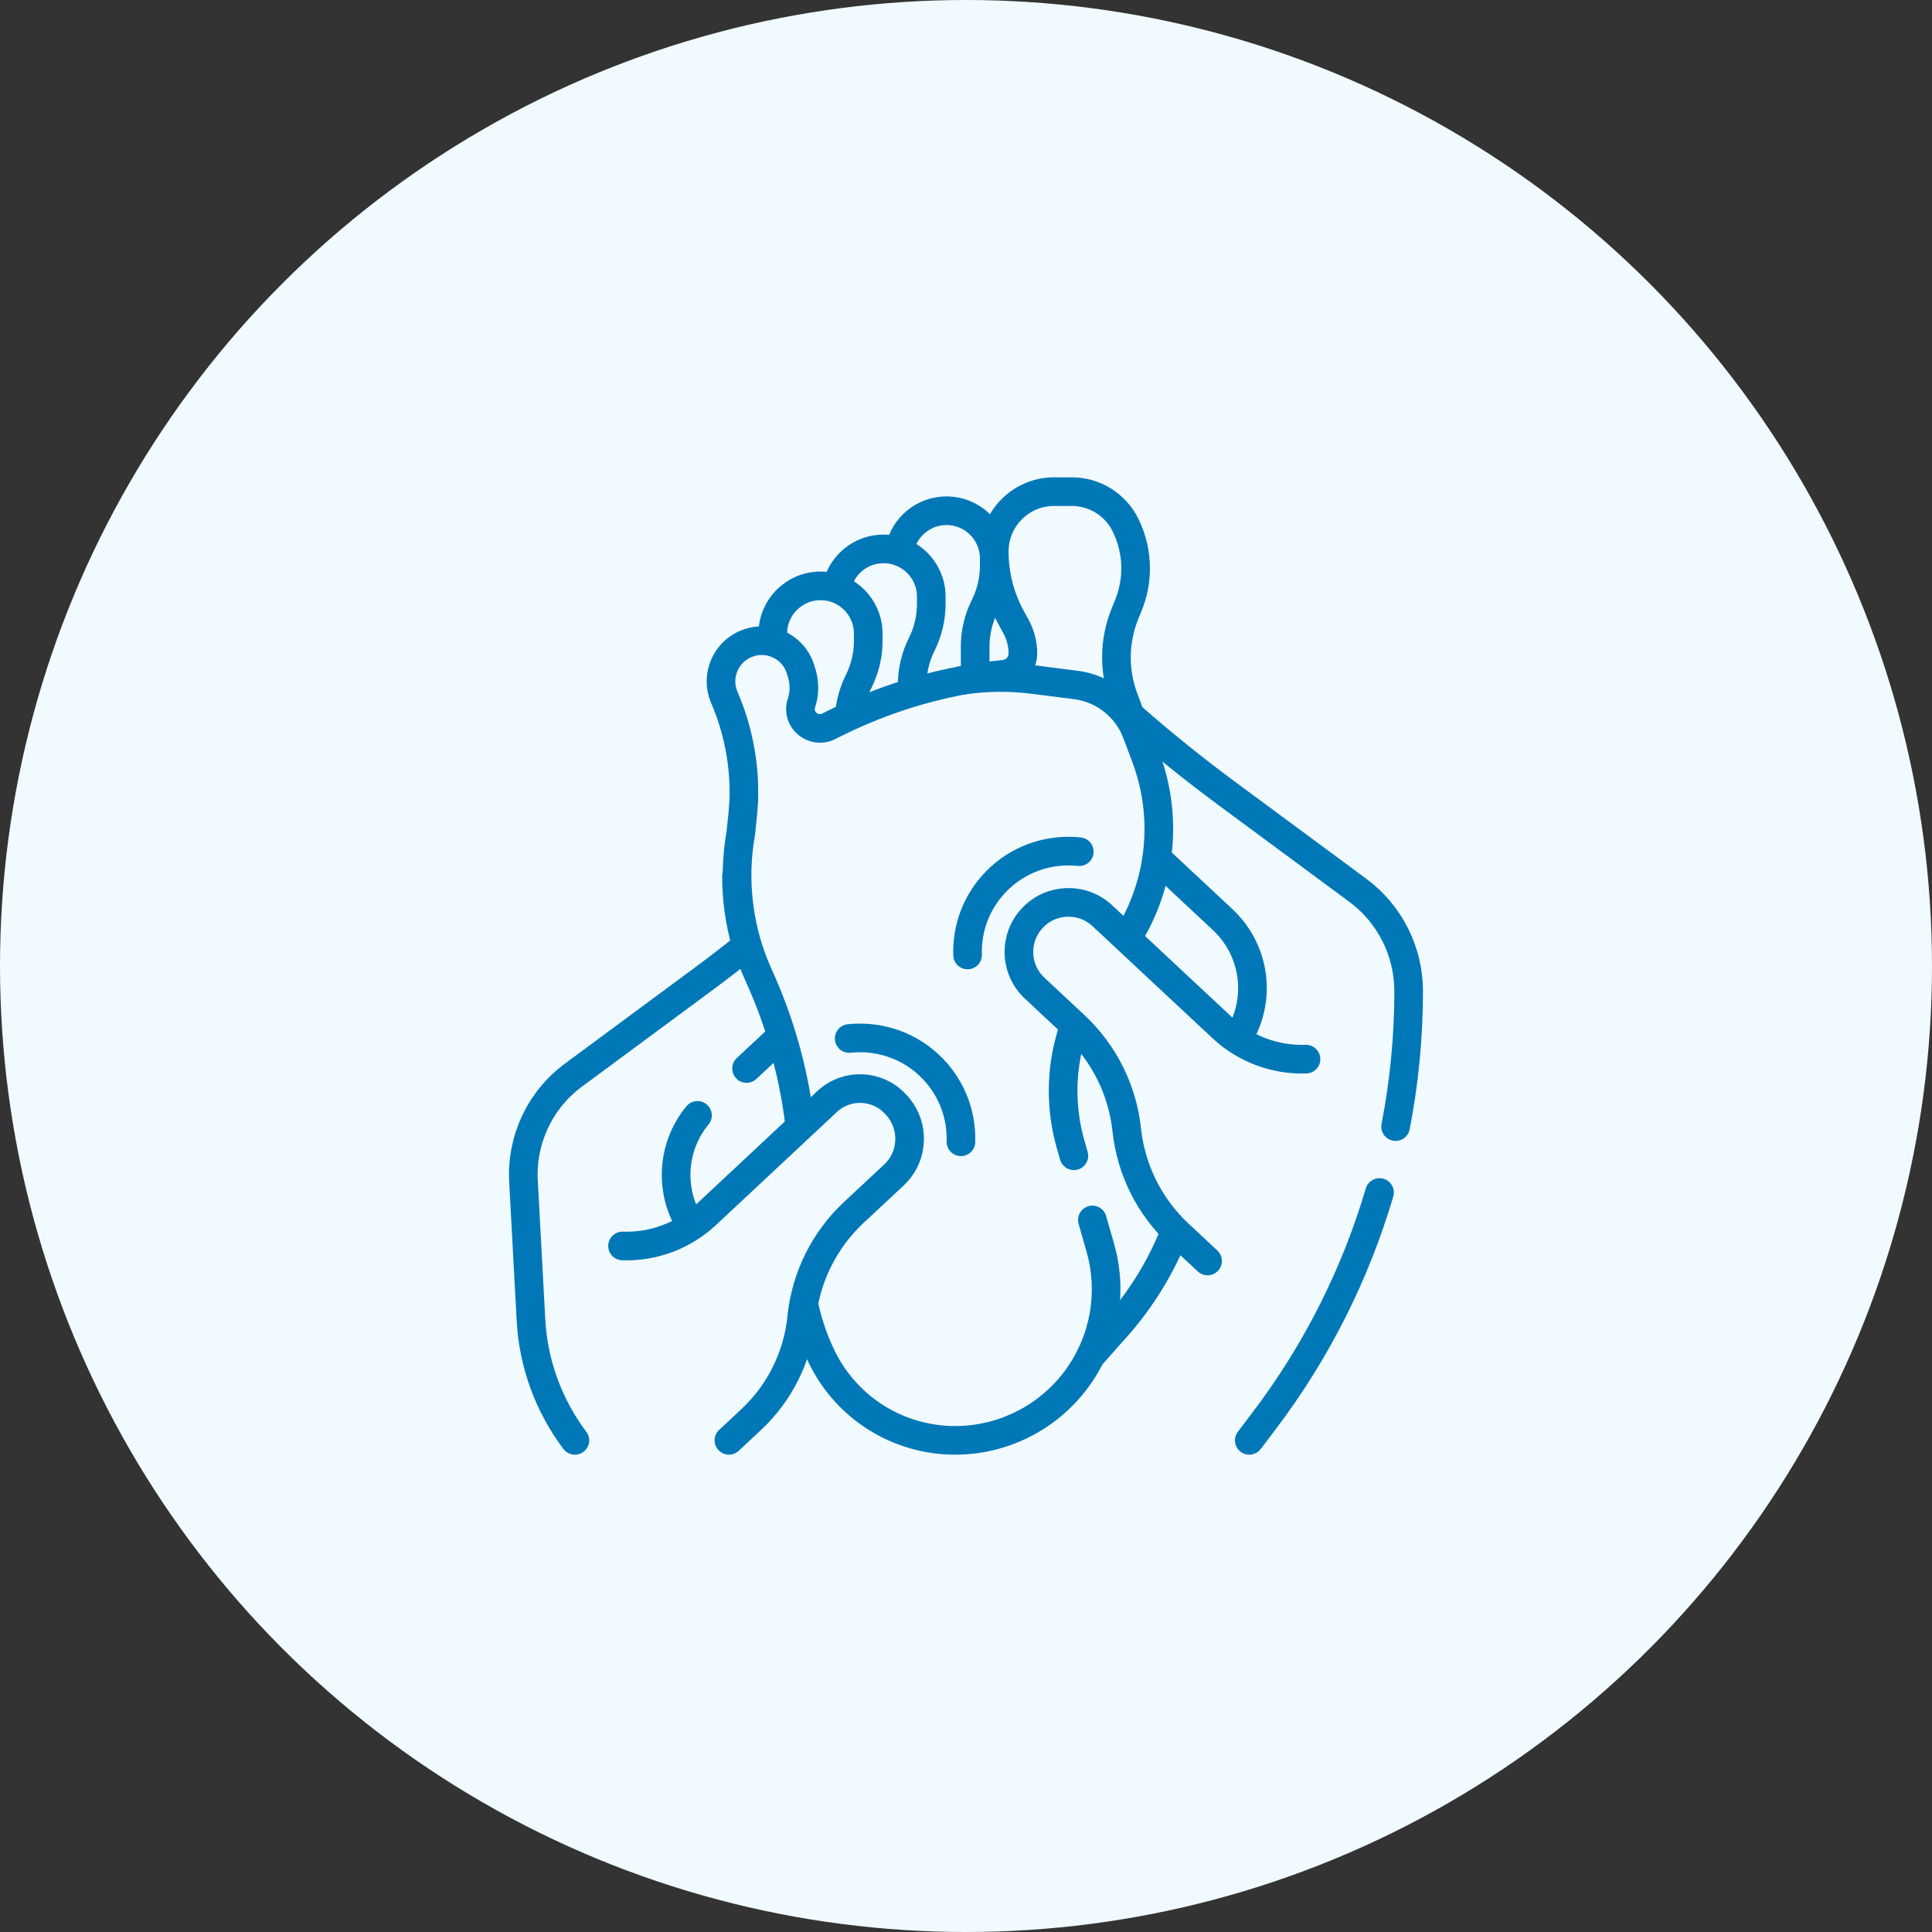 <svg width="85" height="85" viewBox="0 0 85 85" fill="none" xmlns="http://www.w3.org/2000/svg">
<rect x="0" y="0" width="85" height="85" fill="#333333" stroke="none"/>
<circle cx="42.5" cy="42.5" r="42.5" fill="#F1FAFF"/>
<path d="M50.957 37.812C51.966 38.755 52.952 39.676 53.797 40.464C55.24 41.813 55.522 43.996 54.468 45.667" stroke="#0078B7" stroke-width="1.26" stroke-miterlimit="10" stroke-linecap="round" stroke-linejoin="round"/>
<path d="M49.815 31.559C51.151 32.731 52.537 33.848 53.968 34.905L59.736 39.168C60.439 39.688 60.999 40.36 61.383 41.121C61.767 41.882 61.975 42.731 61.975 43.606C61.975 45.618 61.781 47.613 61.401 49.566" stroke="#0078B7" stroke-width="1.26" stroke-miterlimit="10" stroke-linecap="round" stroke-linejoin="round"/>
<path d="M54.963 63.37L55.61 62.518C57.914 59.483 59.628 56.073 60.693 52.466" stroke="#0078B7" stroke-width="1.26" stroke-miterlimit="10" stroke-linecap="round" stroke-linejoin="round"/>
<path d="M39.58 24.176C39.764 23.204 40.618 22.47 41.643 22.47C42.803 22.47 43.742 23.41 43.742 24.569V24.89C43.742 25.508 43.599 26.117 43.323 26.669C43.046 27.221 42.903 27.83 42.903 28.448V29.765" stroke="#0078B7" stroke-width="1.26" stroke-miterlimit="10" stroke-linecap="round" stroke-linejoin="round"/>
<path d="M36.815 25.831C37.008 24.872 37.856 24.149 38.873 24.149C40.032 24.149 40.972 25.09 40.972 26.249V26.57C40.972 27.187 40.828 27.796 40.552 28.349C40.276 28.901 40.132 29.51 40.132 30.127V30.392" stroke="#0078B7" stroke-width="1.26" stroke-miterlimit="10" stroke-linecap="round" stroke-linejoin="round"/>
<path d="M34 28.151V27.875C34 26.716 34.94 25.776 36.1 25.776C37.259 25.776 38.199 26.716 38.199 27.875V28.196C38.199 28.814 38.055 29.423 37.779 29.975C37.556 30.422 37.419 30.906 37.375 31.401" stroke="#0078B7" stroke-width="1.26" stroke-miterlimit="10" stroke-linecap="round" stroke-linejoin="round"/>
<path d="M32.402 38.545C32.401 39.553 32.541 40.557 32.821 41.527" stroke="#0078B7" stroke-width="1.26" stroke-miterlimit="10" stroke-linecap="round" stroke-linejoin="round"/>
<path d="M35.167 49.359C35.013 48.124 34.755 46.904 34.393 45.712" stroke="#0078B7" stroke-width="1.26" stroke-miterlimit="10" stroke-linecap="round" stroke-linejoin="round"/>
<path d="M35.41 57.584C35.494 57.956 35.6 58.322 35.727 58.681C35.854 59.041 36.003 59.393 36.173 59.737C36.722 60.849 37.563 61.758 38.577 62.388C39.591 63.018 40.778 63.37 42.018 63.37C43.28 63.37 44.489 63.012 45.521 62.372C46.554 61.733 47.411 60.809 47.972 59.678C48.71 58.193 48.865 56.485 48.408 54.89L48.059 53.673" stroke="#0078B7" stroke-width="1.26" stroke-miterlimit="10" stroke-linecap="round" stroke-linejoin="round"/>
<path d="M47.215 45.273C47.055 45.754 46.936 46.251 46.862 46.756C46.803 47.166 46.773 47.579 46.773 47.992C46.773 48.79 46.884 49.585 47.105 50.356L47.246 50.848" stroke="#0078B7" stroke-width="1.26" stroke-miterlimit="10" stroke-linecap="round" stroke-linejoin="round"/>
<path d="M50.03 32.29C49.602 31.123 48.559 30.291 47.326 30.135L45.453 29.897C44.409 29.765 43.352 29.778 42.312 29.936" stroke="#0078B7" stroke-width="1.26" stroke-miterlimit="10" stroke-linecap="round" stroke-linejoin="round"/>
<path d="M51.617 54.377C50.969 55.959 50.03 57.422 48.849 58.686L47.973 59.678" stroke="#0078B7" stroke-width="1.26" stroke-miterlimit="10" stroke-linecap="round" stroke-linejoin="round"/>
<path d="M42.569 42.015C42.533 40.822 42.966 39.688 43.787 38.823C44.774 37.784 46.154 37.329 47.484 37.47" stroke="#0078B7" stroke-width="1.26" stroke-miterlimit="10" stroke-linecap="round" stroke-linejoin="round"/>
<path d="M57.459 46.598C56.096 46.644 54.771 46.147 53.775 45.217L48.498 40.288C47.623 39.47 46.252 39.511 45.428 40.38C44.593 41.258 44.635 42.648 45.52 43.475L47.285 45.124C48.573 46.327 49.385 47.955 49.572 49.708C49.759 51.462 50.571 53.089 51.859 54.293L53.128 55.478" stroke="#0078B7" stroke-width="1.26" stroke-miterlimit="10" stroke-linecap="round" stroke-linejoin="round"/>
<path d="M30.381 53.886C29.423 52.367 29.569 50.425 30.686 49.072" stroke="#0078B7" stroke-width="1.26" stroke-miterlimit="10" stroke-linecap="round" stroke-linejoin="round"/>
<path d="M34.286 45.664L32.846 47.009" stroke="#0078B7" stroke-width="1.26" stroke-miterlimit="10" stroke-linecap="round" stroke-linejoin="round"/>
<path d="M25.292 63.37C24.137 61.837 23.465 59.995 23.361 58.079L23.031 51.97C22.932 50.142 23.759 48.386 25.231 47.299L30.878 43.125C31.536 42.639 32.184 42.14 32.822 41.63" stroke="#0078B7" stroke-width="1.26" stroke-miterlimit="10" stroke-linecap="round" stroke-linejoin="round"/>
<path d="M42.277 50.234C42.313 49.041 41.88 47.908 41.058 47.042C40.072 46.003 38.692 45.548 37.361 45.689" stroke="#0078B7" stroke-width="1.26" stroke-miterlimit="10" stroke-linecap="round" stroke-linejoin="round"/>
<path d="M27.389 54.817C28.751 54.864 30.076 54.366 31.072 53.435L36.39 48.463C37.24 47.668 38.573 47.707 39.375 48.551L39.413 48.591C40.255 49.479 40.213 50.87 39.326 51.698C38.772 52.215 38.145 52.8 37.563 53.343C36.274 54.547 35.462 56.174 35.275 57.928L35.267 58.009C35.085 59.71 34.298 61.289 33.048 62.456L32.07 63.37" stroke="#0078B7" stroke-width="1.26" stroke-miterlimit="10" stroke-linecap="round" stroke-linejoin="round"/>
<path d="M35.193 49.356C34.926 47.144 34.32 44.978 33.389 42.935C32.492 40.97 32.214 38.778 32.592 36.651C32.645 36.095 32.736 35.464 32.729 34.856C32.729 33.429 32.439 32.01 31.869 30.689C31.769 30.457 31.721 30.216 31.721 29.98C31.721 29.235 32.188 28.534 32.944 28.281C33.133 28.218 33.324 28.188 33.513 28.188C34.285 28.188 35 28.691 35.23 29.474L35.281 29.645C35.404 30.065 35.398 30.513 35.261 30.929C35.259 30.934 35.257 30.94 35.256 30.945C35.027 31.658 35.787 32.29 36.458 31.956L36.754 31.809C38.521 30.929 40.399 30.298 42.334 29.933C42.845 29.835 43.361 29.757 43.88 29.697L44.192 29.662C44.654 29.609 45.003 29.218 45.003 28.753C45.003 28.544 44.976 28.334 44.924 28.132C44.872 27.93 44.795 27.735 44.693 27.551L44.501 27.201C44.003 26.301 43.743 25.29 43.743 24.261C43.743 23.535 44.038 22.877 44.514 22.401C44.99 21.925 45.648 21.63 46.374 21.63H47.155C48.152 21.63 49.063 22.193 49.509 23.084C49.811 23.688 49.963 24.347 49.963 25.006C49.963 25.554 49.858 26.102 49.648 26.621L49.492 27.006C49.245 27.615 49.118 28.267 49.118 28.925C49.118 29.23 49.145 29.533 49.2 29.832C49.253 30.131 49.333 30.425 49.44 30.711L50.02 32.267C50.023 32.275 50.027 32.282 50.029 32.29L50.417 33.331C51.097 35.151 51.167 37.144 50.617 39.008C50.507 39.383 50.372 39.749 50.214 40.106C50.056 40.462 49.876 40.808 49.672 41.141" stroke="#0078B7" stroke-width="1.26" stroke-miterlimit="10" stroke-linecap="round" stroke-linejoin="round"/>
</svg>
